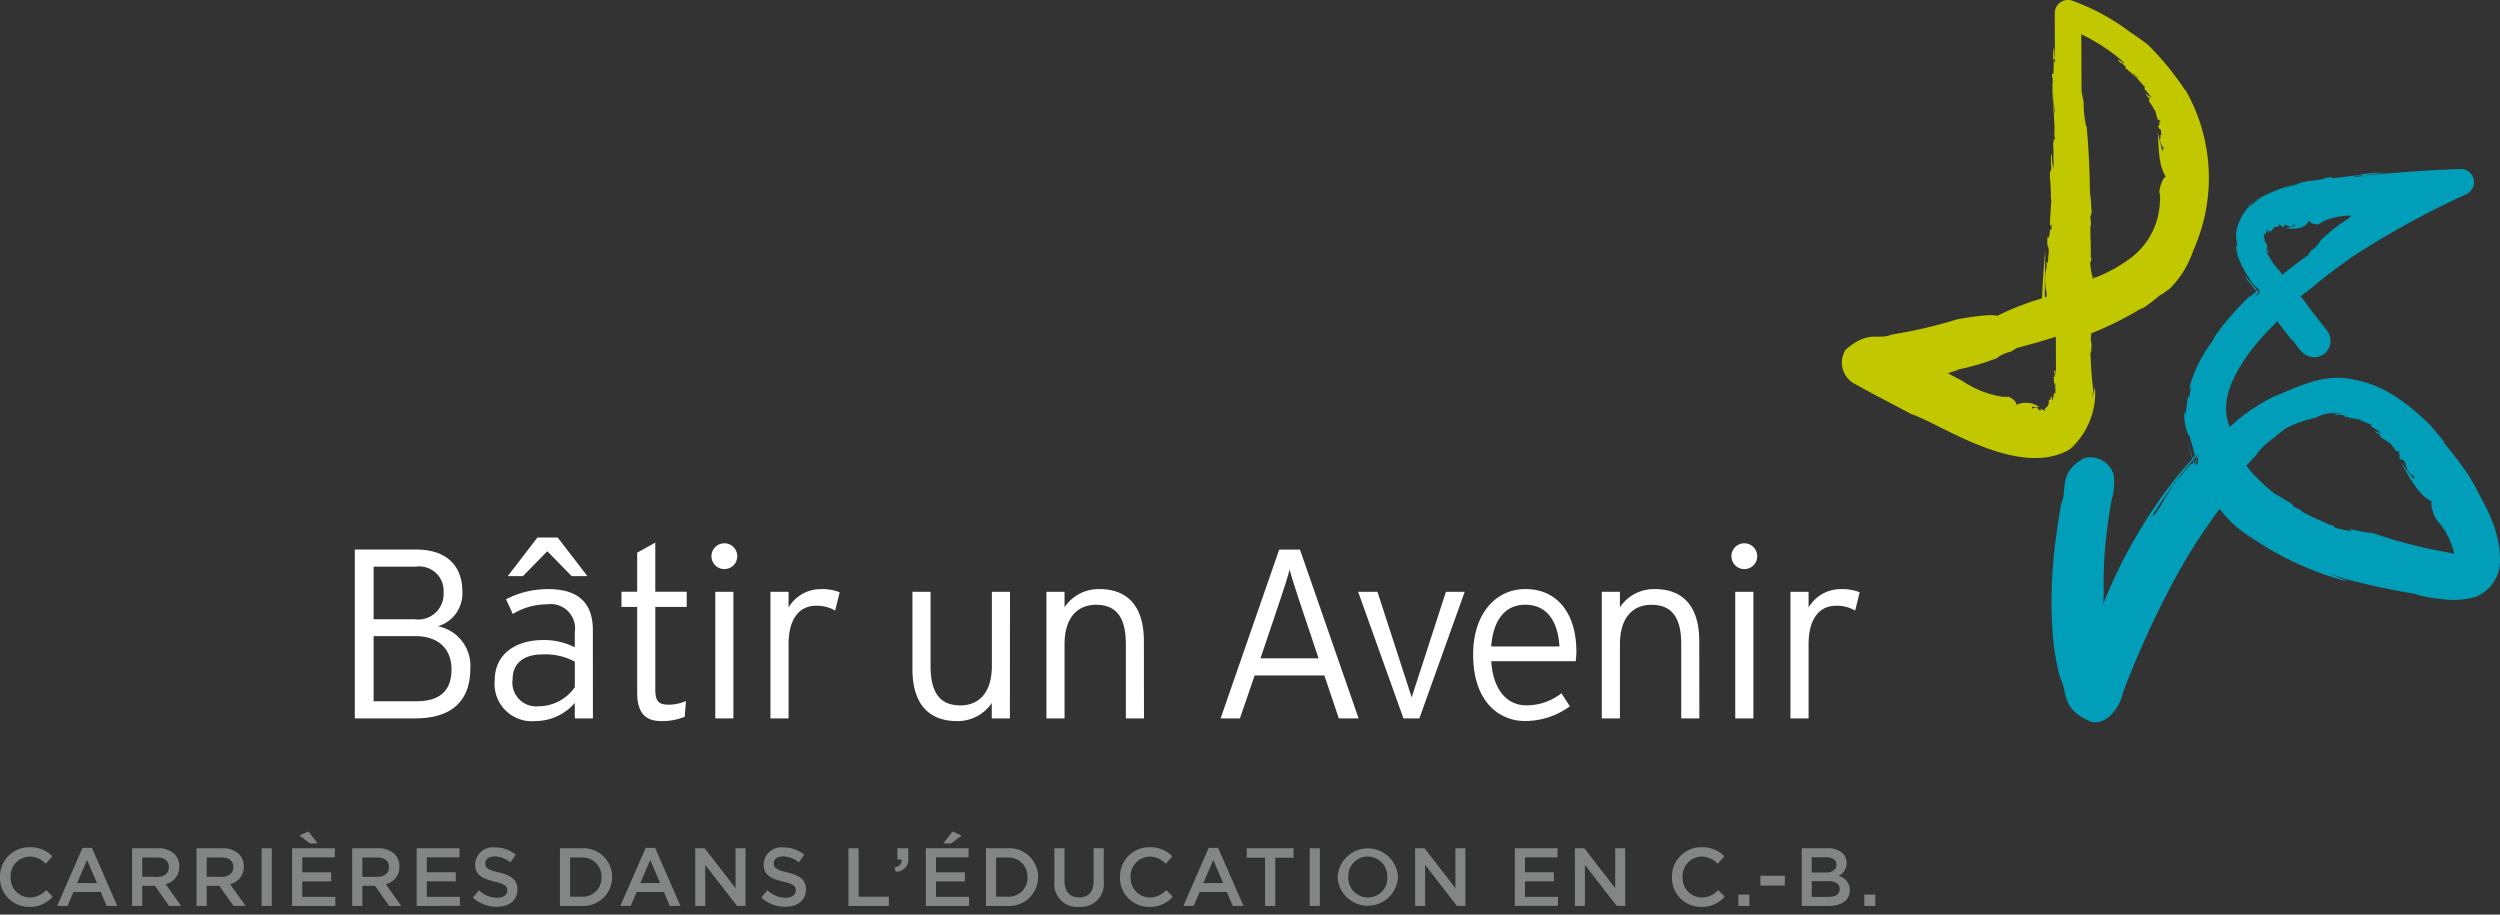 <svg xmlns="http://www.w3.org/2000/svg" xmlns:xlink="http://www.w3.org/1999/xlink" width="206.943" height="75.707" viewBox="0 0 206.943 75.707">
  <rect x="0" y="0" width="206.943" height="75.707" fill="#333333" stroke="none"/>
  <defs>
    <clipPath id="clip-path">
      <rect id="Rectangle_116" data-name="Rectangle 116" width="206.943" height="75.707" fill="#fff"/>
    </clipPath>
  </defs>
  <g id="Group_516" data-name="Group 516" clip-path="url(#clip-path)">
    <path id="Path_506" data-name="Path 506" d="M368.714,49.1c-.053.057-.106.117-.16.173a1.529,1.529,0,0,0,.16-.173" transform="translate(-189.106 -25.194)" fill="#c2c800"/>
    <path id="Path_507" data-name="Path 507" d="M341.512,7.363l.022.115a23.1,23.1,0,0,0-3.1-3.79c-.433-.334-.95-.7-1.451-1.023a17.883,17.883,0,0,0-4.777-2.6A1.094,1.094,0,0,0,330.737,1.1s.005,1.421.014,3.613c-.079.069-.017-.629-.1-.736a4.052,4.052,0,0,0-.038.977l.017-.07a6.615,6.615,0,0,1-.019,1.262c-.044-.079-.077.067-.089-.16l-.006.426c.015.054.028.11.038-.013a1.718,1.718,0,0,1-.009.556c-.047.046.2,2.262.173,2.193a2.066,2.066,0,0,1-.024.328c-.037-.762-.16-2.488-.147-2.172-.05.261.245,3.473.158,3.663,0,.227.015.5.062.448-.02.384-.091-.115-.133.159.007.006.023-.022.022.065l-.058.262c.074.6-.016,1.47.082,2.094a3.807,3.807,0,0,1-.189-.788l.024-.07c-.014-.057-.032-.388-.078-.378a5.415,5.415,0,0,0,.027,1.109l-.037.218.018-.006c-.03.132-.034.118-.053.07l-.011-.028c-.137.24.092,1.5.024,2.195.019.2.024.019.049.274-.051.712-.091,1.2-.12,1.948.06.238.084.256.145-.032l-.017.562c-.16-.51-.148,1.051-.307.488a3.316,3.316,0,0,0-.015.816c.039.032.1.081.1.477-.05.551-.032.42-.08.876-.052.109-.073-.059-.113-.039.068.7-.11.614-.1,1.278a4.617,4.617,0,0,0,.116,1.258,2.841,2.841,0,0,1-.018.364l-.131.041c0-1.307.017-2.657.043-4-.073.831-.145,1.7-.2,2.575l-.069,1.315-.007.181a22.044,22.044,0,0,0-3.726,1.456c-.35-.256-3.483.275-3.535.351-.632.2-1.284.365-1.943.531-1.041.26-2.119.475-3.218.654-1.215.5-1.907-.415-3.827,1.251a1.983,1.983,0,0,0,.652,2.779l1.582.869,3.231,1.7c2.412.793,8.823,5.347,13.055,2.92a6.174,6.174,0,0,0,2.111-5.148c-.054.289-.1.34-.244,1.014l.105-.83c-.13-.822-.2-2.261-.237-3.06.076.16.089-.428.1-.948l-.051.205a3.618,3.618,0,0,1,.03-.856c.388-.157.78-.311,1.159-.492a26.892,26.892,0,0,0,2.674-1.387,2.639,2.639,0,0,1,.51-.244,15.758,15.758,0,0,0,1.4-1.083c-.035.144.823-.594.741-.474a8.316,8.316,0,0,0,1.977-3.233,14.608,14.608,0,0,0-.723-13.312m-8.579-4.53a15.462,15.462,0,0,1,3.508,2.31c0,.062-.012.116-.095.108-.192-.181.167-.038-.053-.2.008.171-.206-.132-.306-.093a.744.744,0,0,0,.284.3l-.011-.032a1.14,1.14,0,0,1,.385.363c-.055.011-.032.074-.112.02l.129.121c.027,0,.054.01.022-.03a.3.3,0,0,1,.168.159l.118.082c-.011,0-.017,0-.007.011a8.2,8.2,0,0,1,1.083,1.085c.061.073.141.158.165.112.081.141-.1.016-.067.133.008,0,.014-.022.034.007l.02.122c.208.158.37.487.592.654a1.791,1.791,0,0,1-.349-.164l0-.037c-.026-.011-.126-.11-.162-.079a.979.979,0,0,0,.3.348l.007.1.015-.012c0,.064-.008.061-.033.054l-.014,0c-.076.158.343.507.407.8.055.066.024,0,.094.078.079.287.129.484.234.769.1.064.124.062.13-.068l.083.215c-.239-.128.049.437-.2.288a1.193,1.193,0,0,0,.094.314c.042,0,.107,0,.149.152.008.231.013.174.013.366-.037.057-.075,0-.112.018.138.252-.044.266.035.515.058.154.151.465.243.455.055.216-.011.227-.089.221l.01.178c-.106-.563-.279-1.15-.389-1.746.133,1.371.024,2.791.69,3.8-.359.118-.613,1.32-.526,1.355a2.123,2.123,0,0,1,.022.793A6.049,6.049,0,0,1,337.1,21.3a12.578,12.578,0,0,1-3.089,1.713L334,22.894c-.027.062-.055.1-.085.162l-.06.025.012-.115a6.5,6.5,0,0,1-.2-1.279c.077.067.091-.182.1-.4l-.051.087c.029-.834-.036-1.8-.03-2.546a.471.471,0,0,1,.053-.228l-.061-.715c.1.055.088-.592.152-.252-.122-.533-.05-1.077-.177-1.586-.021-1.822-.105-3.759-.282-5.642l-.037.046a9.558,9.558,0,0,1-.209-2.041c-.064-.267-.115-.586-.172-.874-.009-2.23-.014-3.949-.018-4.7m4.72,3.7c-.147-.15-.427-.4-.584-.53a2.979,2.979,0,0,1,.521.41.382.382,0,0,1,.063.119M330.7,30.891l.016-.019a.552.552,0,0,1-.01.335c-.045-.011-.077.018-.089-.021l0,.1c.014.012.028.024.037-.006a.113.113,0,0,1,0,.136c-.04.008.218.55.172.539a.142.142,0,0,1-.027.075,1.921,1.921,0,0,0-.14-.529c-.021.054.213.86.117.908,0,.057.005.127.053.119-.029.093-.087-.039-.135.024l.021.019-.067.056c.038.154-.1.341-.044.514a.653.653,0,0,1-.138-.229l.028-.011c-.011-.017-.009-.1-.056-.1a.3.3,0,0,0-.035.257l-.049.039.018,0h-.054l-.009-.009c-.142.012.02.375-.148.448,0,.045.018.014.014.072a1.736,1.736,0,0,0-.293.264c.02.085.03.108.108.094l-.088.068c-.051-.166-.213-.015-.243-.2-.036-.018-.072-.02-.089.021.014.037.038.1-.012.124a1.353,1.353,0,0,1-.157-.058l-.017-.112c-.081.089-.087-.086-.2-.085-.07.011-.211.019-.224.109-.1-.007-.112-.089-.085-.154l-.1-.029a4.061,4.061,0,0,0,.7.055,1.924,1.924,0,0,0-1.915-.194c.026-.349-.65-.722-.694-.66l-.52-.013a8.27,8.27,0,0,1-3.208-1.272c-.263-.148-.739-.4-1.233-.663.284-.15.6-.153.864-.322a20.193,20.193,0,0,0,3.271-.969l-.036-.03a3.578,3.578,0,0,1,1.145-.49c.139-.1.311-.192.462-.29,1.073-.28,2.153-.59,3.217-.932,0,.495.01,2.321.012,2.949-.07.007-.018-.152-.1-.178a.287.287,0,0,0-.04.248m-8.8.012-.063-.034c.056,0,.1.007.063.034m8.852.02c.007-.1.057-.053.091-.042v.06a.1.1,0,0,1-.091-.019M330.66,5.079c.007-.381.057-.209.091-.165,0,.084,0,.166,0,.252-.029.025-.061.011-.091-.087" transform="translate(-160.65 0)" fill="#c2c800"/>
    <path id="Path_508" data-name="Path 508" d="M353.143,73.852a4.819,4.819,0,0,1-1.309,1.249c.054-.03.108-.057.161-.09a5.008,5.008,0,0,0,1.148-1.16" transform="translate(-180.527 -37.894)" fill="#c2c800"/>
    <path id="Path_509" data-name="Path 509" d="M351.829,76.419h0l0,0,0,0" transform="translate(-180.523 -39.211)" fill="#c2c800"/>
    <path id="Path_510" data-name="Path 510" d="M413.453,72.573c.1.1.2.2.3.295-.15-.152-.244-.244-.3-.295" transform="translate(-212.144 -37.237)" fill="#009eb9"/>
    <path id="Path_511" data-name="Path 511" d="M373.274,78.382c.031-.21.056-.373.074-.5a.11.11,0,0,1-.061,0c-.029.2-.051.349-.069.461a.349.349,0,0,1,.056.035" transform="translate(-191.499 -39.963)" fill="#009eb9"/>
    <path id="Path_512" data-name="Path 512" d="M384.357,92.774a5.587,5.587,0,0,0,.69.422c-.294-.167-.511-.3-.69-.422" transform="translate(-197.215 -47.603)" fill="#009eb9"/>
    <path id="Path_513" data-name="Path 513" d="M383.7,92.3c.095.073.2.149.318.229-.107-.075-.213-.15-.318-.229" transform="translate(-196.88 -47.361)" fill="#009eb9"/>
    <path id="Path_514" data-name="Path 514" d="M384.122,49.459h0l-.011.015s.007-.01.011-.014" transform="translate(-197.089 -25.377)" fill="#009eb9"/>
    <path id="Path_515" data-name="Path 515" d="M382.626,34.38c-.309.186-.492.344-.464.453a3.592,3.592,0,0,1,.464-.453" transform="translate(-196.087 -17.64)" fill="#009eb9"/>
    <path id="Path_516" data-name="Path 516" d="M390.948,30.946c.155-.1-.151-.018-.673.161.243-.061.432-.1.551-.127l.122-.035" transform="translate(-200.251 -15.857)" fill="#009eb9"/>
    <path id="Path_517" data-name="Path 517" d="M383.9,55.126c-.257-.441-.447-.782-.555-.975a32.163,32.163,0,0,0-2.09-2.755c.261.1-1.356-1.659-.991-1.321-1.758-1.74-3.829-3.43-6.34-3.881-2.5-.641-4.636.532-6.718,1.356a16.881,16.881,0,0,0-2.925,1.858l-.778.687-.1-.349c-.633-1.994.484-4.061,1.729-5.792a22.624,22.624,0,0,1,2.18-2.466c-.031-.04.044-.1.138-.161l.279.361,1.022,1.328-.1-.2c.462.468.832,1.538,1.969,1.493a1.358,1.358,0,0,0,1.027-2.094c-.473-.641-.971-1.245-1.478-1.922l-.776-1.036c.083-.06.625-.474.859-.643,1.023-.891,2.353-1.859,3.529-2.693a72.877,72.877,0,0,1,9.315-5.1,1.094,1.094,0,0,0,.631-1.2.271.271,0,0,0-.009-.044,1.089,1.089,0,0,0-1.1-.849c-.685.022-4.151.149-7.823.547-.154-.064,1.262-.144,1.467-.246a13.678,13.678,0,0,0-1.954.161h.142c-.615.082-1.842.264-2.515.307.15-.067-.145-.055.3-.136l-.847.123c-.106.031-.214.061.032.034a8.529,8.529,0,0,1-1.1.185,1.832,1.832,0,0,0-.669.126l-.02.013-.1.021c-.487.14-1.124.347-1.718.556.431-.168.84-.318,1.167-.429a12.4,12.4,0,0,0-2.9,1.1,3.58,3.58,0,0,0-.587.39c.182-.108.405-.225.654-.345,0,0-.008.01,0,.013a4.731,4.731,0,0,0-1.107.815.071.071,0,0,1-.008-.029,4.177,4.177,0,0,0-.983,2.086,4.393,4.393,0,0,0,.076.916c0,.034.008.07.012.1,0,.556-.11-.3-.114.229.011.011.009-.048.062.123l.1.532a7.71,7.71,0,0,0,.98,1.876c.207.534.742.775.822,1.023.022-.028.039-.051.063-.081a.293.293,0,0,1-.063.082c.041.125-.032.253-.326.422.094-.119.2-.255.315-.408-.165.125-.322-.333-.6-.506l-.069-.131c-.081-.086-.491-.636-.52-.6.225.5,1.337,1.627.91,1.3l-.346.279.021,0c-.211.163-.2.14-.138.059l.033-.046a21.3,21.3,0,0,0-2.95,3.353c-.221.359,0,.045-.266.5a11.119,11.119,0,0,0-1.811,3.59c-.087.494-.073.53.159-.025a4.9,4.9,0,0,0-.236,1.144c-.113-1.107-.286,2.21-.389,1.012a4.173,4.173,0,0,0,.309,1.947c.125.137-.027-.294.285.734a8.889,8.889,0,0,1,.268,1.04l-.093.107c-.023.027-.048.055-.072.082l-.158-.416a10,10,0,0,1-.335-1.194,9.246,9.246,0,0,0,.338,1.32l.115.335c-.541.63-1.119,1.251-1.627,1.922A42.192,42.192,0,0,0,355.8,59.1a40.956,40.956,0,0,0-2.73,5.588c.013-.8.038-1.375.011-1.413a35.037,35.037,0,0,1,.2-3.961c.111-1.057.265-2.124.465-3.19a5.284,5.284,0,0,0,.182-2.067,2.042,2.042,0,0,0-2.421-1.408c-2.236,1.19-1.407,2.709-1.913,3.689-.213,1.15-.382,2.316-.53,3.5a38.514,38.514,0,0,0-.207,7.262,20.58,20.58,0,0,0,.62,3.728c.666,1.121-.027,2.653,2.665,3.685,1.541.224,2.451-1.807,2.5-2.322.321-.857.7-1.811,1.125-2.825.855-2.025,1.906-4.28,3.085-6.462a46.166,46.166,0,0,1,3.81-6l.025-.032.093.11a9.426,9.426,0,0,0,1.919,1.852c.364.279.716.579,1.081.857-.358-.279-.607-.539-1.3-1.061a25.119,25.119,0,0,0,8.824,4.248c-.493-.219-.574-.275-1.751-.757l1.46.522a61.167,61.167,0,0,0,6.031,1.286c-.336.023.838.253,1.886.4l-.407-.11a6.472,6.472,0,0,0,3.386-.088,3.2,3.2,0,0,0,1.981-3.132c-.026-2.429-1.152-4.258-1.992-5.86m-22.955-2.619c0,.02,0,.035-.007.054-.009,0,0-.027.007-.054m5.423-17.968a1.908,1.908,0,0,0,.168.369c-.09-.123-.229-.305-.187-.307a.1.1,0,0,1,.019-.061m.149.92a.107.107,0,0,1,.091-.023c.028.081-.036.068-.07.074-.008-.018-.013-.035-.021-.051m1.358,2c-.024-.029-.206-.277-.206-.277-.026-.032-.055-.069-.083-.1a6.413,6.413,0,0,1-1.024-1.533c.06-.038.079.109.164.093a.209.209,0,0,0-.062-.2l-.008.02a.3.3,0,0,1-.061-.264c.046,0,.067-.038.092,0l-.018-.086-.036.014a.083.083,0,0,1-.024-.112s-.013-.029-.038-.066c.008.009.014.01.014,0-.018-.037-.317-.684-.215-.736.007-.047.012-.105-.037-.107.04-.074.081.046.137,0l-.019-.019.071-.031c-.013-.131.131-.238.155-.382a.623.623,0,0,1,.048.225l-.026,0c.008.017,0,.075.04.1a.25.25,0,0,0,.089-.163l.056,0-.015-.011.048.026,0,.01c.107.063.116-.245.29-.264.02-.039-.011-.021.014-.072l.4-.075c.016-.073.01-.1-.073-.126l.114-.032c-.023.185.257.048.22.239a.138.138,0,0,0,.15-.05c-.01-.039-.025-.1.046-.135a.943.943,0,0,1,.2.018c.038.042.013.072.031.109.117-.106.158.068.283.018.077-.04.236-.1.214-.185.112-.032.13.032.14.106l.092-.019c-.279.1-.609.154-.893.23.721.051,1.541.128,1.944-.63.128.316.841.356.837.267l.4-.238a5.5,5.5,0,0,1,2.283-.444,1.02,1.02,0,0,0-.232.231,14.075,14.075,0,0,0-2.363,1.849l.042.018c-.251.25-.39.585-.779.767-.076.129-.176.264-.262.4-.725.522-1.444,1.062-2.141,1.627m4.762,11.557c-.164-.023-.085-.069-.064-.1l.1.01a.067.067,0,0,1-.038.091m-2.123.308a1.3,1.3,0,0,0,.347-.139,3.2,3.2,0,0,1,1.623-.273c.031.081-.275.012-.318.1a.813.813,0,0,0,.413.051l-.028-.02a1.194,1.194,0,0,1,.529.093c-.041.038.014.079-.082.078l.172.041c.025-.008.051-.016,0-.038a.314.314,0,0,1,.224.068c.006.018.975.113.941.142a.325.325,0,0,1,.123.077,4.7,4.7,0,0,0-.921-.184,5.806,5.806,0,0,1,1.5.472c.089.042.2.088.2.037.131.106-.086.049-.009.15.006,0,0-.025.035,0l.063.113c.251.083.52.356.791.44a1.366,1.366,0,0,1-.385-.041l-.013-.037c-.027,0-.154-.065-.177-.023a1.048,1.048,0,0,0,.4.24l.051.089.008-.016c.026.058.019.058-.007.06h-.016c-.005.172.548.329.735.57.08.04.024-.015.12.04.184.252.305.427.512.668.115.027.138.017.092-.113l.161.181c-.264-.045.207.421-.074.36a.627.627,0,0,0,.216.27c.039-.017.1-.045.211.081.117.21.094.156.185.334-.009.068-.072.029-.1.062.249.179.089.264.28.468.119.129.336.4.413.351.143.19.09.231.018.258l.11.158-1.177-1.51c.734,1.219,1.426,2.709,2.584,3.256-.187.3.308,1.478.389,1.478l.515.673a6,6,0,0,1,.94,2.186c-.3-.091-.862-.193-1.485-.315a38.074,38.074,0,0,1-5.263-1.428l-.48-.175.527.219c-.716-.1-1.353-.239-1.97-.38a1.188,1.188,0,0,0,.318.285l-.3-.134a6.417,6.417,0,0,1-1.276-.274c.092-.043-.136-.149-.332-.253l.061.081c-.763-.35-1.657-.727-2.312-1.087a.476.476,0,0,1-.168-.165l-.64-.316c.1-.058-.456-.377-.132-.258-.506-.19-.9-.563-1.376-.766a15.567,15.567,0,0,1-2-1.874l-.384-.466.908-.982-.059,0a7.915,7.915,0,0,1,1.536-1.409c.242-.217.566-.453.829-.673a9.3,9.3,0,0,1,2.389-.881m3.548-20.061c.742-.076.439.005.345.05l-.509.059c-.052-.024-.027-.057.164-.109M360.669,52.585a.151.151,0,0,0,.07.078c.009-.059.021-.131.03-.2l.044-.055.024-.029.006-.007c-.053.351.082-.551-.043.288a.331.331,0,0,0,.131-.076c-.173,1.356-.112.242-.155.6a.347.347,0,0,0-.051-.031c-.007.048-.014.089-.022.143v-.006l-.007-.019-.035-.09c0-.021.005-.038.009-.063-.014-.007-.029-.021-.043-.027l-.1-.25-.024-.063Zm-1.4,1.706,1.195-1.458.074.213.014.04c-.358-.026-.674.687-1.309,1.281a18,18,0,0,0-1.385,2.168c-.618.958-.664.929-.669.792l-.5.785a45.275,45.275,0,0,1,2.577-3.821" transform="translate(-178.952 -14.74)" fill="#009eb9"/>
    <path id="Path_518" data-name="Path 518" d="M0,146.526v-.014a2.416,2.416,0,0,1,2.462-2.469,2.489,2.489,0,0,1,1.869.744l-.539.62a1.9,1.9,0,0,0-1.337-.594A1.607,1.607,0,0,0,.88,146.5v.014A1.608,1.608,0,0,0,2.455,148.2a1.865,1.865,0,0,0,1.371-.614l.539.545a2.466,2.466,0,0,1-1.937.846A2.4,2.4,0,0,1,0,146.526" transform="translate(0 -73.909)" fill="#848686"/>
    <path id="Path_519" data-name="Path 519" d="M11.816,144.142h.778l2.1,4.809h-.887l-.484-1.153H11.066l-.491,1.153H9.716Zm1.2,2.913-.825-1.91-.818,1.91Z" transform="translate(-4.985 -73.96)" fill="#848686"/>
    <path id="Path_520" data-name="Path 520" d="M22.456,144.212h2.128a1.927,1.927,0,0,1,1.378.477,1.445,1.445,0,0,1,.4,1.03v.014a1.433,1.433,0,0,1-1.132,1.446l1.289,1.807h-1l-1.173-1.664h-1.05v1.664h-.839Zm2.066,2.367c.6,0,.982-.314.982-.8v-.014c0-.512-.368-.791-.989-.791H23.295v1.6Z" transform="translate(-11.522 -73.996)" fill="#848686"/>
    <path id="Path_521" data-name="Path 521" d="M33.418,144.212h2.128a1.927,1.927,0,0,1,1.378.477,1.445,1.445,0,0,1,.4,1.03v.014a1.433,1.433,0,0,1-1.132,1.446l1.289,1.807h-1l-1.173-1.664h-1.05v1.664h-.839Zm2.066,2.367c.6,0,.982-.314.982-.8v-.014c0-.512-.368-.791-.989-.791H34.257v1.6Z" transform="translate(-17.147 -73.996)" fill="#848686"/>
    <rect id="Rectangle_111" data-name="Rectangle 111" width="0.839" height="4.775" transform="translate(21.656 70.216)" fill="#848686"/>
    <path id="Path_522" data-name="Path 522" d="M49.658,142.752H53.2v.751H50.5v1.241h2.394v.75H50.5v1.282h2.735v.75H49.658Zm1.473-.4-.866-.661.743-.328.771.989Z" transform="translate(-25.48 -72.536)" fill="#848686"/>
    <path id="Path_523" data-name="Path 523" d="M59.878,144.212h2.128a1.927,1.927,0,0,1,1.378.477,1.445,1.445,0,0,1,.4,1.03v.014a1.433,1.433,0,0,1-1.132,1.446l1.289,1.807h-1l-1.173-1.664h-1.05v1.664h-.839Zm2.066,2.367c.6,0,.982-.314.982-.8v-.014c0-.512-.368-.791-.989-.791H60.717v1.6Z" transform="translate(-30.724 -73.996)" fill="#848686"/>
    <path id="Path_524" data-name="Path 524" d="M70.839,144.212h3.54v.75h-2.7V146.2h2.394v.75H71.678v1.283h2.735v.75H70.839Z" transform="translate(-36.348 -73.995)" fill="#848686"/>
    <path id="Path_525" data-name="Path 525" d="M80.4,148.219l.5-.6a2.212,2.212,0,0,0,1.507.62c.519,0,.846-.246.846-.6v-.014c0-.341-.191-.525-1.078-.73-1.016-.245-1.589-.545-1.589-1.425v-.014a1.46,1.46,0,0,1,1.63-1.384,2.649,2.649,0,0,1,1.732.6l-.45.634a2.166,2.166,0,0,0-1.3-.491c-.491,0-.778.252-.778.566v.014c0,.368.218.532,1.139.75,1.009.245,1.528.607,1.528,1.4v.014c0,.894-.7,1.425-1.705,1.425a2.938,2.938,0,0,1-1.991-.763" transform="translate(-41.254 -73.924)" fill="#848686"/>
    <path id="Path_526" data-name="Path 526" d="M95.2,144.212h1.78a2.38,2.38,0,0,1,2.537,2.374v.013a2.39,2.39,0,0,1-2.537,2.387H95.2Zm.839.764v3.246h.941a1.556,1.556,0,0,0,1.657-1.609V146.6a1.567,1.567,0,0,0-1.657-1.623Z" transform="translate(-48.847 -73.996)" fill="#848686"/>
    <path id="Path_527" data-name="Path 527" d="M107.561,144.142h.778l2.1,4.809h-.887l-.484-1.153h-2.257l-.491,1.153h-.859Zm1.2,2.913-.825-1.91-.818,1.91Z" transform="translate(-54.112 -73.96)" fill="#848686"/>
    <path id="Path_528" data-name="Path 528" d="M118.2,144.212h.778l2.558,3.3v-3.3h.825v4.775h-.7l-2.633-3.4v3.4H118.2Z" transform="translate(-60.649 -73.995)" fill="#848686"/>
    <path id="Path_529" data-name="Path 529" d="M129.443,148.219l.5-.6a2.212,2.212,0,0,0,1.507.62c.519,0,.846-.246.846-.6v-.014c0-.341-.191-.525-1.077-.73-1.016-.245-1.589-.545-1.589-1.425v-.014a1.46,1.46,0,0,1,1.63-1.384,2.649,2.649,0,0,1,1.732.6l-.45.634a2.166,2.166,0,0,0-1.3-.491c-.491,0-.778.252-.778.566v.014c0,.368.218.532,1.139.75,1.009.245,1.528.607,1.528,1.4v.014c0,.894-.7,1.425-1.705,1.425a2.938,2.938,0,0,1-1.991-.763" transform="translate(-66.418 -73.924)" fill="#848686"/>
    <path id="Path_530" data-name="Path 530" d="M144.241,144.212h.839v4.01h2.509v.764h-3.348Z" transform="translate(-74.01 -73.995)" fill="#848686"/>
    <path id="Path_531" data-name="Path 531" d="M152.08,145.788c.416-.075.614-.286.587-.641h-.355v-.935h.907v.8a.993.993,0,0,1-1.05,1.133Z" transform="translate(-78.033 -73.996)" fill="#848686"/>
    <path id="Path_532" data-name="Path 532" d="M157.4,142.753h3.54v.75h-2.7v1.242h2.394v.75h-2.394v1.282h2.735v.75H157.4Zm2.21-1.385.75.328-.873.661h-.641Z" transform="translate(-80.762 -72.536)" fill="#848686"/>
    <path id="Path_533" data-name="Path 533" d="M167.62,144.212h1.78a2.38,2.38,0,0,1,2.537,2.374v.013a2.39,2.39,0,0,1-2.537,2.387h-1.78Zm.839.764v3.246h.941a1.556,1.556,0,0,0,1.657-1.609V146.6a1.567,1.567,0,0,0-1.657-1.623Z" transform="translate(-86.006 -73.996)" fill="#848686"/>
    <path id="Path_534" data-name="Path 534" d="M179.254,146.96v-2.749h.839v2.715c0,.887.457,1.357,1.208,1.357s1.2-.444,1.2-1.323v-2.749h.839v2.708a1.907,1.907,0,0,1-2.053,2.141,1.882,1.882,0,0,1-2.032-2.1" transform="translate(-91.976 -73.995)" fill="#848686"/>
    <path id="Path_535" data-name="Path 535" d="M190.412,146.526v-.014a2.416,2.416,0,0,1,2.462-2.469,2.489,2.489,0,0,1,1.869.744l-.539.62a1.9,1.9,0,0,0-1.337-.594,1.607,1.607,0,0,0-1.575,1.685v.014a1.608,1.608,0,0,0,1.575,1.691,1.865,1.865,0,0,0,1.371-.614l.539.545a2.466,2.466,0,0,1-1.937.846,2.4,2.4,0,0,1-2.428-2.455" transform="translate(-97.701 -73.909)" fill="#848686"/>
    <path id="Path_536" data-name="Path 536" d="M203.278,144.142h.778l2.1,4.809h-.887l-.484-1.153h-2.257l-.491,1.153h-.859Zm1.2,2.913-.825-1.91-.818,1.91Z" transform="translate(-103.225 -73.96)" fill="#848686"/>
    <path id="Path_537" data-name="Path 537" d="M213.472,144.989h-1.514v-.778h3.874v.778h-1.514v4h-.846Z" transform="translate(-108.756 -73.995)" fill="#848686"/>
    <rect id="Rectangle_112" data-name="Rectangle 112" width="0.839" height="4.775" transform="translate(108.416 70.216)" fill="#848686"/>
    <path id="Path_538" data-name="Path 538" d="M227.414,146.526v-.014a2.5,2.5,0,0,1,4.993-.014v.014a2.5,2.5,0,0,1-4.993.014m4.113,0v-.014a1.636,1.636,0,0,0-1.623-1.7,1.614,1.614,0,0,0-1.61,1.685v.014a1.63,1.63,0,0,0,1.623,1.691,1.607,1.607,0,0,0,1.61-1.677" transform="translate(-116.687 -73.909)" fill="#848686"/>
    <path id="Path_539" data-name="Path 539" d="M240.587,144.212h.778l2.557,3.3v-3.3h.825v4.775h-.7l-2.633-3.4v3.4h-.825Z" transform="translate(-123.446 -73.995)" fill="#848686"/>
    <path id="Path_540" data-name="Path 540" d="M257.528,144.212h3.54v.75h-2.7V146.2h2.394v.75h-2.394v1.283H261.1v.75h-3.574Z" transform="translate(-132.138 -73.995)" fill="#848686"/>
    <path id="Path_541" data-name="Path 541" d="M267.748,144.212h.778l2.558,3.3v-3.3h.825v4.775h-.7l-2.633-3.4v3.4h-.825Z" transform="translate(-137.382 -73.995)" fill="#848686"/>
    <path id="Path_542" data-name="Path 542" d="M284.252,146.526v-.014a2.416,2.416,0,0,1,2.462-2.469,2.489,2.489,0,0,1,1.869.744l-.539.62a1.9,1.9,0,0,0-1.337-.594,1.607,1.607,0,0,0-1.575,1.685v.014a1.608,1.608,0,0,0,1.575,1.691,1.864,1.864,0,0,0,1.371-.614l.539.545a2.465,2.465,0,0,1-1.937.846,2.4,2.4,0,0,1-2.428-2.455" transform="translate(-145.851 -73.909)" fill="#848686"/>
    <rect id="Rectangle_113" data-name="Rectangle 113" width="0.907" height="0.941" transform="translate(143.902 74.05)" fill="#848686"/>
    <rect id="Rectangle_114" data-name="Rectangle 114" width="2.019" height="0.812" transform="translate(145.723 72.494)" fill="#848686"/>
    <path id="Path_543" data-name="Path 543" d="M306.317,144.211h2.142a1.724,1.724,0,0,1,1.248.423,1.07,1.07,0,0,1,.32.791v.014a1.138,1.138,0,0,1-.682,1.064,1.171,1.171,0,0,1,.948,1.159v.014c0,.853-.7,1.31-1.767,1.31h-2.21Zm2.872,1.351c0-.375-.3-.607-.839-.607h-1.207v1.268h1.145c.539,0,.9-.212.9-.648Zm-.716,1.371h-1.33v1.309h1.391c.573,0,.921-.225.921-.655v-.014c0-.4-.321-.641-.982-.641" transform="translate(-157.172 -73.995)" fill="#848686"/>
    <rect id="Rectangle_115" data-name="Rectangle 115" width="0.907" height="0.941" transform="translate(154.325 74.05)" fill="#848686"/>
    <path id="Path_544" data-name="Path 544" d="M69.883,103.273c0,2.755-1.617,4.132-4.552,4.132H60.321V93.431h5.11c2.216,0,3.793,1.1,3.793,3.493a2.83,2.83,0,0,1-2.016,2.855,3.334,3.334,0,0,1,2.675,3.493m-2.216-6.288a2.012,2.012,0,0,0-2.3-2.136H61.878V99.2h3.374a2.106,2.106,0,0,0,2.415-2.216m.659,6.368c0-1.757-1.158-2.755-2.974-2.755H61.878v5.39h3.553c2.1,0,2.895-1.038,2.895-2.635" transform="translate(-30.951 -47.94)" fill="#fff"/>
    <path id="Path_545" data-name="Path 545" d="M92.238,106.354h-1.5v-1.278a4.322,4.322,0,0,1-3.274,1.5,3.079,3.079,0,0,1-3.354-3.354c0-2.356,1.936-3.354,4.013-3.354a5.628,5.628,0,0,1,2.615.6V99.227a2.016,2.016,0,0,0-2.276-2.316,5.472,5.472,0,0,0-2.855.8l-.559-1.218a7.49,7.49,0,0,1,3.513-.838c2.256,0,3.673.959,3.673,3.394Zm-.459-11.778h-1.3l-2.016-2.057-2.016,2.057H85.191l2.455-3.194h1.677Zm-1.038,9.2v-2.116a5.077,5.077,0,0,0-2.695-.6c-1.537,0-2.455.739-2.455,2.056a1.966,1.966,0,0,0,2.136,2.236,3.671,3.671,0,0,0,3.014-1.578" transform="translate(-43.159 -46.888)" fill="#fff"/>
    <path id="Path_546" data-name="Path 546" d="M111.068,97.572h-2.6V104.4c0,.938.26,1.258,1.058,1.258a3.487,3.487,0,0,0,1.477-.3l-.1,1.3a4.723,4.723,0,0,1-1.936.36c-1.3,0-2-.639-2-2.376V97.572h-1.3V96.314h1.3V93.08l1.5-.838v4.072h2.6Z" transform="translate(-54.224 -47.33)" fill="#fff"/>
    <path id="Path_547" data-name="Path 547" d="M123.09,93.443a1.061,1.061,0,0,1-1.038,1.058,1.068,1.068,0,1,1,1.038-1.058m-.319,13.415h-1.5V96.378h1.5Z" transform="translate(-62.062 -47.393)" fill="#fff"/>
    <path id="Path_548" data-name="Path 548" d="M136.719,100.415l-.379,1.517a2.962,2.962,0,0,0-1.577-.4c-1.457,0-2.276,1.178-2.276,3.174v6.149h-1.5v-10.48h1.5v1.3a3.073,3.073,0,0,1,2.6-1.517,4.017,4.017,0,0,1,1.637.26" transform="translate(-67.211 -51.39)" fill="#fff"/>
    <path id="Path_549" data-name="Path 549" d="M163.2,111.087h-1.5V109.81a3.388,3.388,0,0,1-2.895,1.5c-2.216,0-3.673-1.3-3.673-4.312v-6.388h1.5v6.129c0,2.256.8,3.274,2.475,3.274,1.457,0,2.6-.978,2.6-3.274v-6.129h1.5Z" transform="translate(-79.603 -51.622)" fill="#fff"/>
    <path id="Path_550" data-name="Path 550" d="M185.988,110.856h-1.5v-6.129c0-2.256-.8-3.274-2.475-3.274-1.457,0-2.6.978-2.6,3.274v6.129h-1.5v-10.48h1.5v1.278a3.388,3.388,0,0,1,2.895-1.5c2.216,0,3.673,1.3,3.673,4.312Z" transform="translate(-91.293 -51.39)" fill="#fff"/>
    <path id="Path_551" data-name="Path 551" d="M218.942,107.406h-1.636l-1.2-3.553h-5.769l-1.218,3.553h-1.6l4.851-13.974h1.717Zm-3.313-4.971-1.537-4.591c-.3-.918-.719-2.176-.858-2.755-.14.559-.539,1.817-.878,2.795l-1.537,4.552Z" transform="translate(-106.481 -47.94)" fill="#fff"/>
    <path id="Path_552" data-name="Path 552" d="M239.717,100.606l-3.753,10.48h-1.318l-3.753-10.48h1.6l2.675,8.245.16.5.16-.5,2.675-8.245Z" transform="translate(-118.472 -51.621)" fill="#fff"/>
    <path id="Path_553" data-name="Path 553" d="M258.993,105.305a4.583,4.583,0,0,1-.06.818h-6.987c.14,2.236,1.2,3.653,2.915,3.653a4.669,4.669,0,0,0,2.894-1l.7,1.077a6.208,6.208,0,0,1-3.753,1.218c-1.917,0-4.253-1.4-4.253-5.51,0-3.334,1.837-5.41,4.332-5.41,2.735,0,4.212,2.156,4.212,5.15m-1.4-.4c-.12-2.036-1-3.454-2.835-3.454-1.558,0-2.635,1.118-2.815,3.454Z" transform="translate(-128.506 -51.39)" fill="#fff"/>
    <path id="Path_554" data-name="Path 554" d="M280.409,110.856h-1.5v-6.129c0-2.256-.8-3.274-2.475-3.274-1.457,0-2.6.978-2.6,3.274v6.129h-1.5v-10.48h1.5v1.278a3.387,3.387,0,0,1,2.894-1.5c2.216,0,3.673,1.3,3.673,4.312Z" transform="translate(-139.741 -51.39)" fill="#fff"/>
    <path id="Path_555" data-name="Path 555" d="M296.5,93.443a1.061,1.061,0,0,1-1.038,1.058,1.068,1.068,0,1,1,1.038-1.058m-.319,13.415h-1.5V96.378h1.5Z" transform="translate(-151.042 -47.393)" fill="#fff"/>
    <path id="Path_556" data-name="Path 556" d="M310.133,100.415l-.379,1.517a2.965,2.965,0,0,0-1.578-.4c-1.457,0-2.275,1.178-2.275,3.174v6.149h-1.5v-10.48h1.5v1.3a3.072,3.072,0,0,1,2.6-1.517,4.016,4.016,0,0,1,1.636.26" transform="translate(-156.191 -51.39)" fill="#fff"/>
  </g>
</svg>
